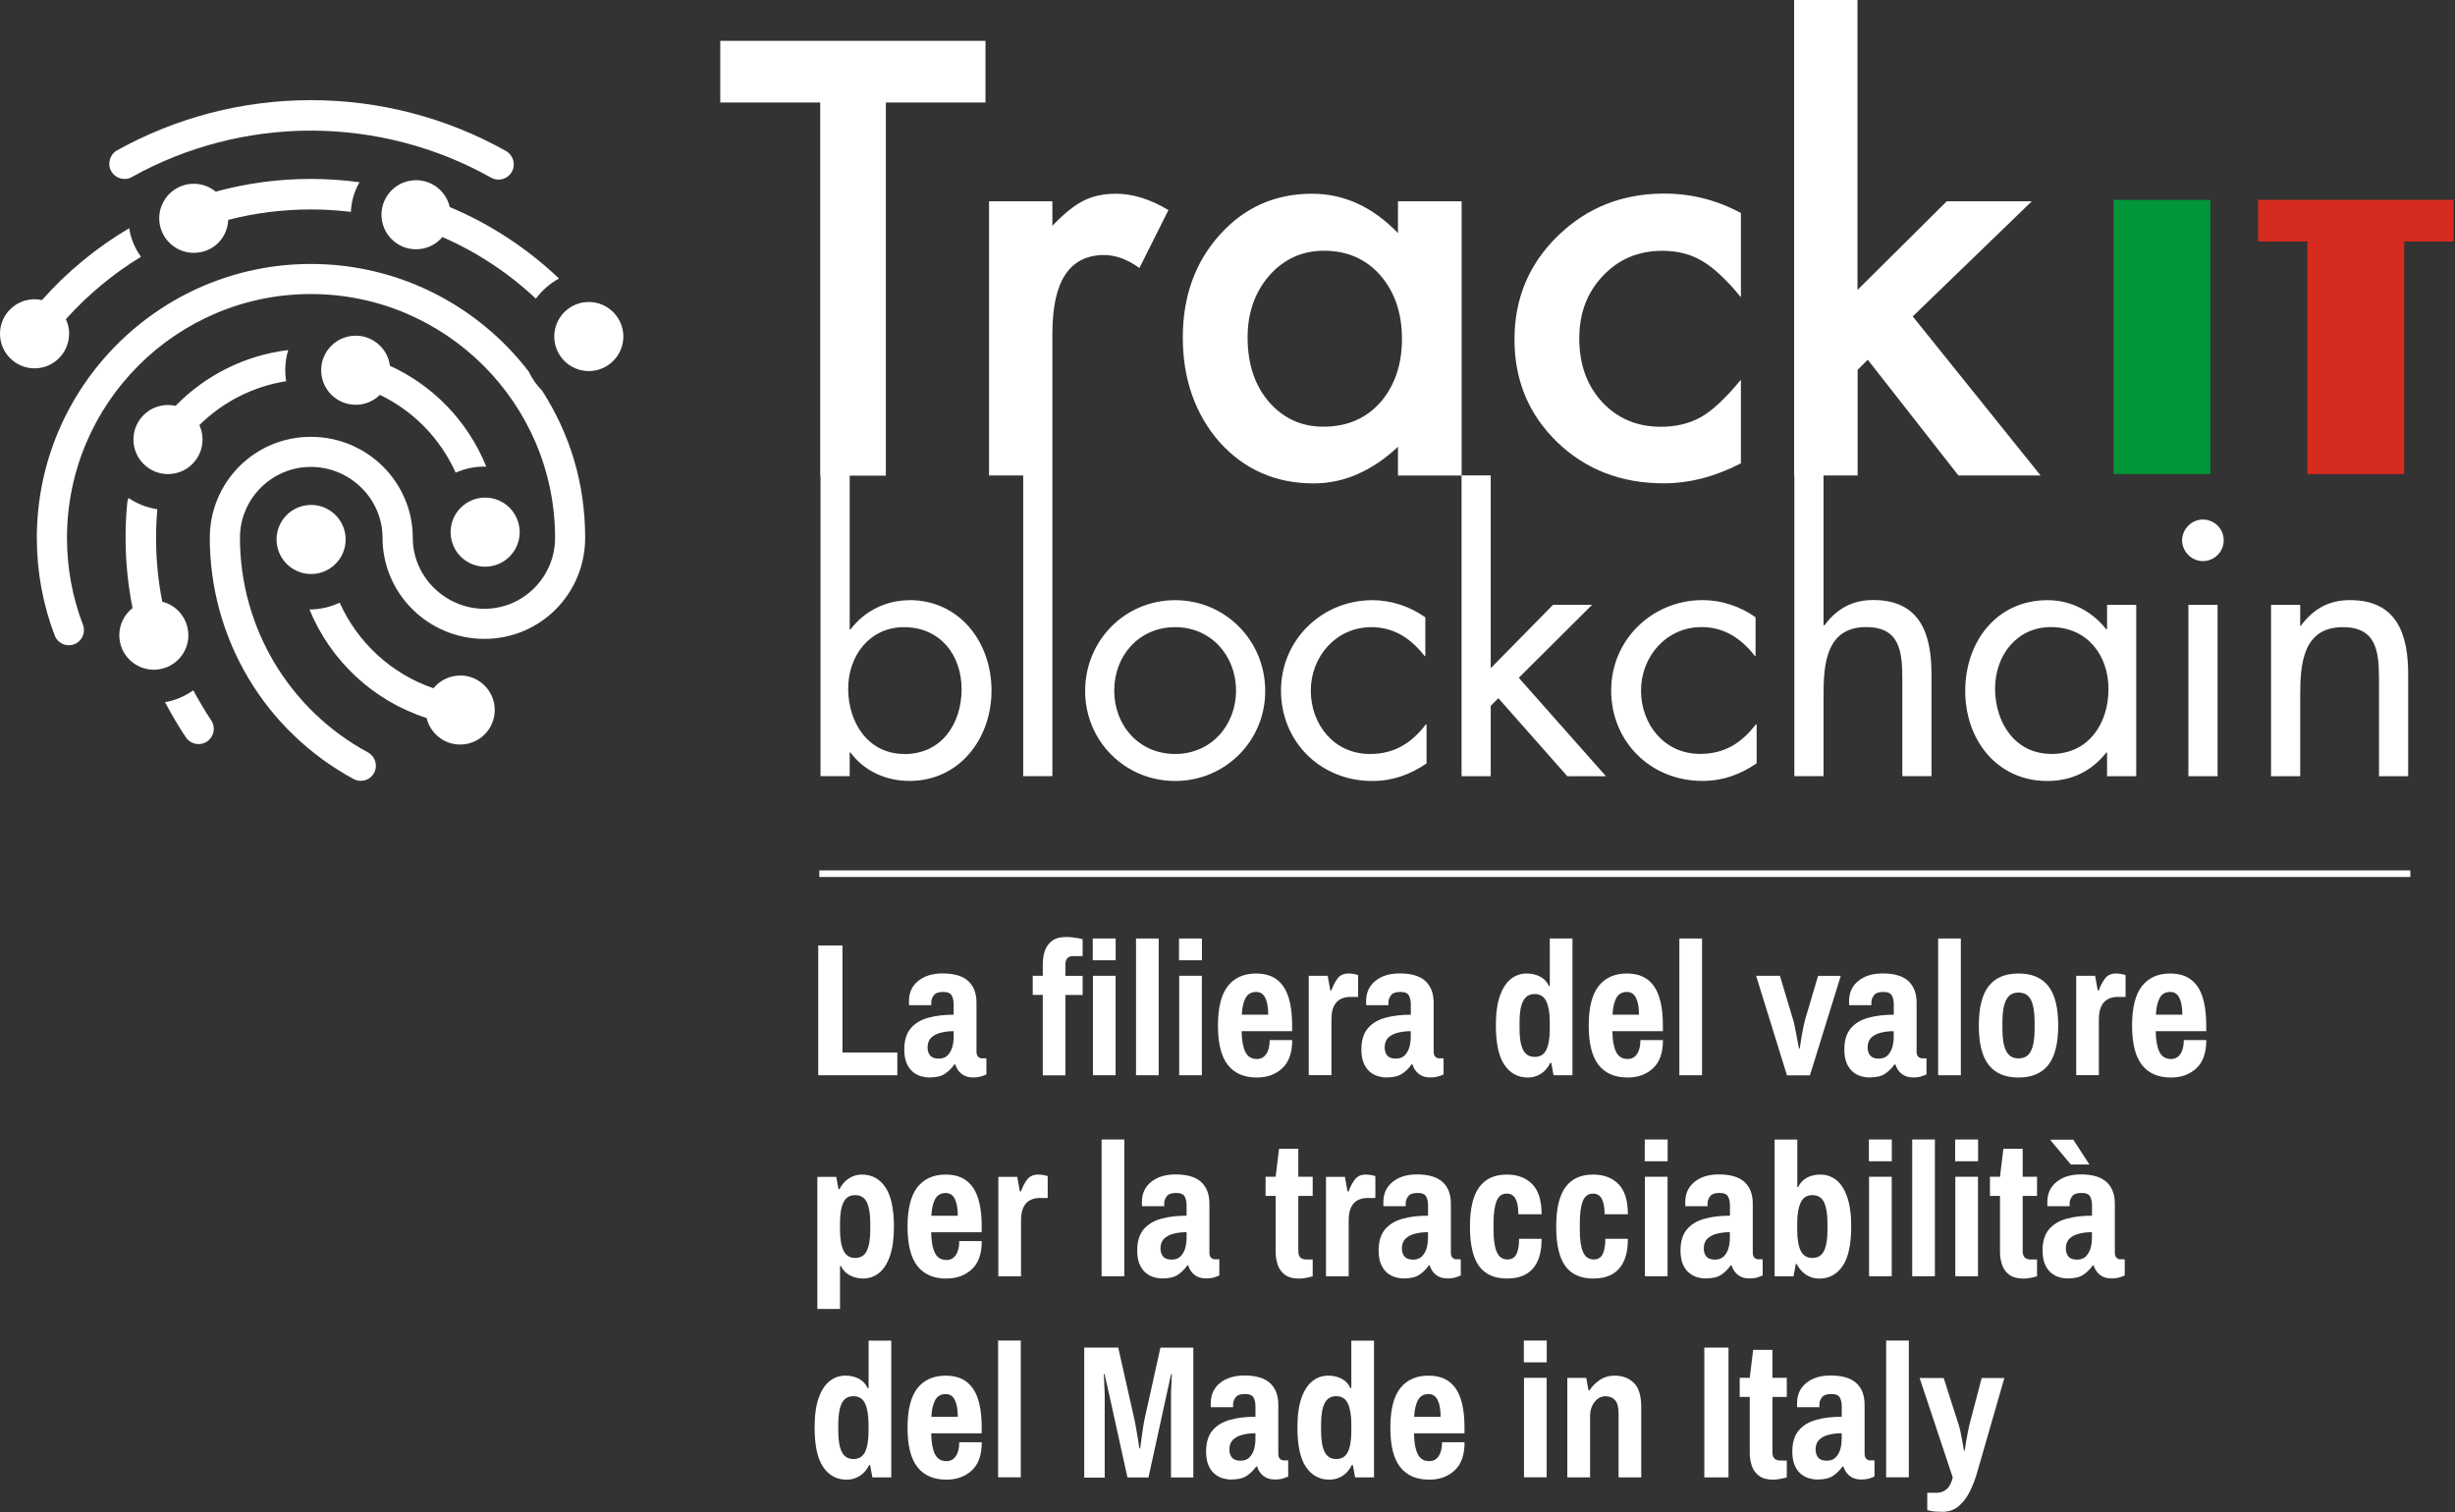 <svg width="284" height="175" viewBox="0 0 284 175" fill="none" xmlns="http://www.w3.org/2000/svg">
<rect x="0" y="0" width="284" height="175" fill="#333333" stroke="none"/>
<g clip-path="url(#clip0_220_3140)">
<path d="M21.786 73.492C21.786 71.62 20.5 70.055 18.769 69.617C18.296 67.203 18.052 64.737 18.052 62.245C18.052 61.134 18.104 60.023 18.2 58.921C16.976 58.737 15.848 58.283 14.868 57.618C14.789 57.793 14.737 57.977 14.719 58.178C14.588 59.525 14.527 60.889 14.527 62.245C14.527 64.991 14.807 67.702 15.332 70.352C14.405 71.087 13.801 72.215 13.801 73.492C13.801 75.704 15.594 77.489 17.798 77.489C20.002 77.489 21.795 75.696 21.795 73.492" fill="white"/>
<path d="M24.961 22.18C24.27 21.611 23.378 21.261 22.416 21.261C20.212 21.261 18.419 23.054 18.419 25.258C18.419 27.462 20.212 29.255 22.416 29.255C24.62 29.255 26.308 27.567 26.404 25.442C29.5 24.637 32.692 24.235 35.972 24.235C37.529 24.235 39.068 24.331 40.59 24.515C40.642 23.273 41.001 22.101 41.587 21.086C39.741 20.833 37.87 20.701 35.972 20.701C32.194 20.701 28.52 21.2 24.961 22.171" fill="white"/>
<path d="M8.002 38.631C8.002 38.027 7.863 37.45 7.618 36.934C10.145 34.118 13.084 31.669 16.311 29.71C15.611 28.756 15.13 27.628 14.947 26.404C11.186 28.625 7.758 31.441 4.854 34.721C4.574 34.66 4.294 34.625 3.997 34.625C1.784 34.625 0 36.418 0 38.622C0 40.826 1.793 42.619 3.997 42.619C6.201 42.619 7.994 40.826 7.994 38.622" fill="white"/>
<path d="M48.129 20.85C45.916 20.85 44.132 22.643 44.132 24.847C44.132 27.051 45.925 28.844 48.129 28.844C49.353 28.844 50.446 28.293 51.181 27.427C55.151 29.159 58.807 31.564 61.991 34.555C62.699 33.602 63.618 32.797 64.667 32.229C60.976 28.713 56.691 25.914 52.029 23.955C51.627 22.18 50.035 20.85 48.137 20.85" fill="white"/>
<path d="M15.27 20.474C21.559 16.967 28.721 15.113 35.972 15.113C43.222 15.113 50.481 16.993 56.804 20.553C57.076 20.71 57.373 20.78 57.67 20.78C58.291 20.78 58.886 20.457 59.21 19.879C59.691 19.031 59.385 17.955 58.536 17.474C51.688 13.617 43.887 11.588 35.972 11.588C28.057 11.588 20.369 13.6 13.547 17.395C12.699 17.868 12.393 18.944 12.865 19.801C13.338 20.658 14.413 20.955 15.27 20.483" fill="white"/>
<path d="M35.989 58.422C33.777 58.422 31.992 60.215 31.992 62.419C31.992 64.623 33.785 66.416 35.989 66.416C38.193 66.416 39.986 64.623 39.986 62.419C39.986 60.215 38.193 58.422 35.989 58.422Z" fill="white"/>
<path d="M68.113 34.94C65.9 34.94 64.116 36.733 64.116 38.937C64.116 41.141 65.909 42.934 68.113 42.934C70.317 42.934 72.11 41.141 72.11 38.937C72.11 36.733 70.317 34.94 68.113 34.94Z" fill="white"/>
<path d="M45.111 42.339C44.867 40.371 43.187 38.84 41.15 38.84C38.937 38.84 37.153 40.633 37.153 42.837C37.153 45.041 38.946 46.834 41.15 46.834C42.243 46.834 43.231 46.397 43.948 45.688C47.77 47.525 50.901 50.665 52.712 54.688C53.717 54.242 54.837 53.988 56.017 53.988C56.096 53.988 56.175 53.988 56.254 53.988C54.102 48.688 50.07 44.595 45.111 42.321" fill="white"/>
<path d="M52.126 61.571C52.126 63.784 53.918 65.568 56.122 65.568C58.326 65.568 60.119 63.775 60.119 61.571C60.119 59.367 58.326 57.574 56.122 57.574C53.918 57.574 52.126 59.367 52.126 61.571Z" fill="white"/>
<path d="M61.169 42.995C55.361 35.43 46.222 30.541 35.963 30.541C18.48 30.541 4.259 44.761 4.259 62.245C4.259 66.136 4.959 69.932 6.332 73.535C6.673 74.436 7.688 74.891 8.588 74.541C9.489 74.2 9.944 73.186 9.594 72.285C8.37 69.075 7.749 65.699 7.749 62.236C7.749 46.677 20.404 34.022 35.963 34.022C51.522 34.022 64.212 46.677 64.212 62.236C64.212 66.757 60.548 70.439 56.044 70.439C51.54 70.439 47.753 66.757 47.753 62.236C47.753 55.79 42.47 50.542 35.963 50.542C29.456 50.542 24.27 55.79 24.27 62.236C24.27 73.894 30.646 84.582 40.905 90.135C41.167 90.275 41.456 90.345 41.735 90.345C42.356 90.345 42.96 90.013 43.275 89.427C43.738 88.578 43.415 87.52 42.566 87.057C33.436 82.115 27.759 72.6 27.759 62.227C27.759 57.705 31.442 54.023 35.963 54.023C40.485 54.023 44.254 57.705 44.254 62.227C44.254 68.673 49.537 73.92 56.035 73.92C62.533 73.92 67.693 68.673 67.693 62.227C67.693 55.781 65.865 50.131 62.725 45.216C62.087 44.569 61.554 43.817 61.16 42.986" fill="white"/>
<path d="M53.236 78.162C51.986 78.162 50.875 78.739 50.14 79.631C45.277 77.978 41.359 74.34 39.295 69.731C38.228 70.23 37.047 70.518 35.797 70.518C38.219 76.422 43.161 81.092 49.353 83.077C49.773 84.835 51.347 86.147 53.236 86.147C55.44 86.147 57.233 84.354 57.233 82.15C57.233 79.946 55.44 78.153 53.236 78.153" fill="white"/>
<path d="M22.363 79.867C21.41 80.55 20.308 81.031 19.092 81.249C19.774 82.544 20.675 84.083 21.497 85.307C21.838 85.815 22.398 86.094 22.967 86.094C23.308 86.094 23.649 85.998 23.946 85.797C24.76 85.255 24.978 84.162 24.436 83.348C23.736 82.308 22.949 80.969 22.363 79.876" fill="white"/>
<path d="M20.308 46.957C20.028 46.895 19.731 46.861 19.433 46.861C17.221 46.861 15.437 48.653 15.437 50.857C15.437 53.061 17.229 54.854 19.433 54.854C21.637 54.854 23.43 53.061 23.43 50.857C23.43 50.263 23.299 49.694 23.063 49.187C25.792 46.493 29.29 44.709 33.094 44.105C33.033 43.694 32.998 43.266 32.998 42.829C32.998 42.024 33.121 41.237 33.339 40.502C28.372 41.106 23.789 43.388 20.317 46.948" fill="white"/>
<path d="M131.809 31.013L135.168 24.305C133.06 23.045 131.04 22.416 129.107 22.416C127.655 22.416 126.396 22.687 125.329 23.229C124.288 23.754 123.09 24.716 121.743 26.124V23.29H114.414V55.012H118.367V89.803H121.743V55.012V38.561C121.743 32.526 123.737 29.509 127.734 29.509C129.054 29.509 130.419 30.007 131.809 31.004M214.895 55.012V42.794L216.067 41.622L226.554 55.012H236.06L221.271 36.61L235.046 23.29H225.207L214.878 33.549V0H207.549V55.012H207.575V89.803H210.951V80.401C210.951 76.859 211.248 72.556 215.884 72.556C219.811 72.556 220.064 75.424 220.064 78.626V89.803H223.44V78.031C223.44 73.395 222.172 69.425 216.688 69.425C214.239 69.425 212.429 70.483 211.038 72.381L210.951 72.293V55.012H214.878H214.895ZM192.462 55.921C195.436 55.921 198.409 55.152 201.392 53.612V43.939C199.634 46.065 198.103 47.499 196.8 48.242C195.453 49.003 193.896 49.379 192.139 49.379C189.384 49.379 187.11 48.426 185.334 46.511C183.576 44.604 182.693 42.155 182.693 39.182C182.693 36.208 183.603 33.847 185.43 31.914C187.258 29.981 189.541 29.019 192.305 29.019C194.063 29.019 195.593 29.412 196.896 30.191C198.217 30.952 199.721 32.351 201.392 34.389V24.646C198.61 23.15 195.663 22.398 192.532 22.398C187.669 22.398 183.568 24.025 180.218 27.287C176.877 30.541 175.198 34.538 175.198 39.278C175.198 44.018 176.851 47.971 180.148 51.163C183.445 54.338 187.556 55.921 192.462 55.921ZM159.665 46.572C157.995 48.444 155.799 49.37 153.088 49.37C150.552 49.37 148.444 48.408 146.765 46.467C145.138 44.56 144.325 42.077 144.325 39.042C144.325 36.199 145.164 33.812 146.835 31.879C148.531 29.972 150.639 29.01 153.158 29.01C155.826 29.01 158.003 29.955 159.674 31.844C161.344 33.777 162.184 36.234 162.184 39.208C162.184 42.181 161.344 44.639 159.674 46.572M184.18 69.976H179.667L172.451 77.314V55.003H169.084V23.29H161.72V26.972C158.79 23.929 155.476 22.416 151.785 22.416C147.508 22.416 143.949 23.999 141.097 27.174C138.246 30.348 136.829 34.31 136.829 39.059C136.829 43.808 138.246 47.936 141.097 51.172C143.966 54.347 147.587 55.93 151.977 55.93C155.45 55.93 158.694 54.522 161.72 51.697V55.02H169.076V89.811H172.451V81.669L173.335 80.786L181.311 89.811H185.78L175.696 78.424L184.171 69.985L184.18 69.976ZM196.669 87.231C192.532 87.231 189.838 83.812 189.838 79.894C189.838 75.975 192.751 72.556 196.844 72.556C199.503 72.556 201.444 73.903 203.001 75.888H203.088V71.419C201.313 70.151 199.126 69.434 196.975 69.434C191.159 69.434 186.384 73.99 186.384 79.894C186.384 85.797 190.94 90.354 196.931 90.354C199.293 90.354 201.278 89.637 203.211 88.325V83.812H203.123C201.479 85.963 199.494 87.231 196.669 87.231ZM271.831 69.434C269.382 69.434 267.572 70.492 266.181 72.39H266.094V69.985H262.718V89.811H266.094V80.41C266.094 76.868 266.391 72.565 271.026 72.565C274.945 72.565 275.207 75.433 275.207 78.634V89.811H278.583V78.04C278.583 73.404 277.315 69.434 271.831 69.434ZM254.838 60.111C253.535 60.111 252.433 61.204 252.433 62.516C252.433 63.828 253.526 64.921 254.838 64.921C256.15 64.921 257.243 63.862 257.243 62.516C257.243 61.169 256.15 60.111 254.838 60.111ZM237.294 87.231C233.078 87.231 230.795 83.558 230.795 79.684C230.795 75.809 233.323 72.556 237.25 72.556C241.422 72.556 243.914 75.766 243.914 79.728C243.914 83.689 241.64 87.24 237.294 87.24M243.748 72.818H243.661C242.016 70.71 239.567 69.442 236.874 69.442C230.927 69.442 227.341 74.296 227.341 79.946C227.341 85.596 231.014 90.362 236.83 90.362C239.611 90.362 241.929 89.269 243.661 87.074H243.748V89.811H247.124V69.985H243.748V72.809V72.818ZM253.159 89.811H256.535V69.985H253.159V89.811ZM135.946 87.24C131.774 87.24 128.897 83.952 128.897 79.902C128.897 75.853 131.766 72.565 135.946 72.565C140.127 72.565 142.987 75.897 142.987 79.902C142.987 83.908 140.118 87.24 135.946 87.24ZM135.946 69.442C130.121 69.442 125.53 74.121 125.53 79.946C125.53 85.771 130.174 90.362 135.946 90.362C141.718 90.362 146.363 85.762 146.363 79.946C146.363 74.13 141.762 69.442 135.946 69.442ZM158.467 87.24C154.33 87.24 151.636 83.821 151.636 79.902C151.636 75.984 154.549 72.565 158.642 72.565C161.3 72.565 163.242 73.912 164.799 75.897H164.886V71.428C163.111 70.159 160.924 69.442 158.773 69.442C152.957 69.442 148.19 73.999 148.19 79.902C148.19 85.806 152.747 90.362 158.738 90.362C161.099 90.362 163.085 89.645 165.026 88.334V83.821H164.939C163.295 85.972 161.309 87.24 158.484 87.24M104.618 87.24C100.403 87.24 98.12 83.567 98.12 79.692C98.12 75.818 100.648 72.565 104.575 72.565C108.746 72.565 111.239 75.774 111.239 79.736C111.239 83.698 108.965 87.249 104.618 87.249M105.169 69.451C102.467 69.451 99.983 70.719 98.383 72.827H98.295V55.038H102.476V11.859H114.003V4.723H83.322V11.859H94.884V55.012H94.919V89.803H98.295V87.065H98.383C99.983 89.217 102.476 90.354 105.213 90.354C111.029 90.354 114.702 85.421 114.702 79.894C114.702 74.366 111.073 69.434 105.169 69.434" fill="white"/>
<path d="M255.695 23.124H244.5V54.846H255.695V23.124Z" fill="#009639"/>
<path d="M283.83 23.124H261.214V27.943H266.925V54.854H278.119V27.943H283.83V23.124Z" fill="#D62B1F"/>
<path d="M278.836 100.709H94.779V101.47H278.836V100.709Z" fill="white"/>
<path d="M94.657 124.41V109.394H97.455V121.778H103.805V124.41H94.657Z" fill="white"/>
<path d="M108.589 122.486C109.009 122.486 109.35 122.372 109.595 122.136C109.84 121.9 110.023 121.594 110.146 121.218C110.259 120.842 110.321 120.422 110.321 119.967V119.311C109.813 119.311 109.324 119.364 108.869 119.478C108.405 119.583 108.029 119.775 107.741 120.046C107.452 120.317 107.303 120.702 107.303 121.192C107.303 121.585 107.408 121.9 107.609 122.136C107.811 122.372 108.143 122.486 108.598 122.486M107.505 124.673C107.242 124.673 106.945 124.629 106.604 124.541C106.271 124.454 105.948 124.297 105.65 124.06C105.353 123.824 105.099 123.501 104.907 123.072C104.715 122.652 104.61 122.101 104.61 121.428C104.61 120.396 104.855 119.582 105.344 118.997C105.834 118.411 106.507 117.999 107.365 117.763C108.222 117.527 109.21 117.405 110.321 117.405V116.198C110.321 115.804 110.251 115.472 110.102 115.192C109.953 114.912 109.63 114.772 109.114 114.772C108.572 114.772 108.204 114.903 108.021 115.166C107.828 115.428 107.732 115.699 107.732 115.97V116.303H105.169C105.152 116.233 105.152 116.154 105.152 116.084V115.822C105.152 114.86 105.502 114.081 106.21 113.504C106.919 112.927 107.863 112.63 109.044 112.63C110.382 112.63 111.379 112.927 112.009 113.513C112.647 114.108 112.962 114.938 112.962 116.014V121.682C112.962 121.961 113.032 122.154 113.163 122.276C113.294 122.39 113.434 122.451 113.583 122.451H114.108V124.314C113.959 124.384 113.767 124.463 113.513 124.541C113.268 124.62 112.944 124.664 112.551 124.664C112.026 124.664 111.589 124.524 111.239 124.253C110.889 123.973 110.644 123.614 110.513 123.16H110.408C110.085 123.614 109.717 123.973 109.289 124.253C108.869 124.533 108.265 124.664 107.496 124.664" fill="white"/>
<path d="M126.431 112.901H129.054V124.41H126.431V112.901ZM126.413 108.589H129.063V111.108H126.413V108.589ZM120.632 124.41V115.113H119.469V112.901H120.632V111.501C120.632 110.994 120.711 110.496 120.868 110.023C121.026 109.551 121.305 109.166 121.699 108.86C122.093 108.563 122.644 108.414 123.343 108.414C123.649 108.414 123.99 108.44 124.358 108.493C124.725 108.545 125.023 108.606 125.241 108.676V110.627H124.165C123.553 110.627 123.247 110.942 123.247 111.571V112.909H125.241V115.122H123.247V124.419H120.623L120.632 124.41Z" fill="white"/>
<path d="M134.04 108.589H131.416V124.41H134.04V108.589Z" fill="white"/>
<path d="M136.41 112.901H139.033V124.41H136.41V112.901ZM136.392 108.589H139.042V111.108H136.392V108.589Z" fill="white"/>
<path d="M143.651 117.405H146.712C146.712 116.574 146.599 115.927 146.371 115.463C146.144 115 145.794 114.772 145.313 114.772C144.753 114.772 144.351 115 144.097 115.463C143.844 115.927 143.695 116.565 143.651 117.405ZM145.4 124.673C143.922 124.673 142.803 124.192 142.042 123.221C141.272 122.25 140.896 120.728 140.896 118.655C140.896 116.583 141.281 115.061 142.042 114.09C142.812 113.119 143.896 112.638 145.313 112.638C146.73 112.638 147.736 113.119 148.435 114.09C149.126 115.061 149.476 116.583 149.476 118.655V119.311H143.634C143.651 120.335 143.782 121.122 144.054 121.69C144.316 122.25 144.771 122.53 145.409 122.53C145.864 122.53 146.222 122.338 146.485 121.953C146.747 121.568 146.878 121.034 146.878 120.343H149.485C149.485 121.813 149.1 122.906 148.321 123.614C147.552 124.323 146.581 124.673 145.409 124.673" fill="white"/>
<path d="M151.4 124.41V112.901H153.587L153.893 114.589H154.024C154.181 114.108 154.409 113.662 154.706 113.251C154.995 112.839 155.432 112.638 156.018 112.638C156.35 112.638 156.718 112.7 157.111 112.813V115.35H156.167C155.791 115.35 155.432 115.428 155.108 115.586C154.776 115.743 154.514 116.014 154.321 116.39C154.12 116.766 154.024 117.3 154.024 117.991V124.402H151.4V124.41Z" fill="white"/>
<path d="M161.467 122.486C161.886 122.486 162.228 122.372 162.472 122.136C162.717 121.9 162.901 121.594 163.023 121.218C163.137 120.842 163.198 120.422 163.198 119.967V119.311C162.691 119.311 162.201 119.364 161.747 119.478C161.283 119.583 160.907 119.775 160.618 120.046C160.33 120.317 160.181 120.702 160.181 121.192C160.181 121.585 160.286 121.9 160.487 122.136C160.688 122.372 161.021 122.486 161.475 122.486M160.382 124.673C160.12 124.673 159.822 124.629 159.481 124.541C159.149 124.454 158.825 124.297 158.528 124.06C158.231 123.824 157.977 123.501 157.785 123.072C157.592 122.652 157.487 122.101 157.487 121.428C157.487 120.396 157.732 119.582 158.222 118.997C158.712 118.411 159.385 117.999 160.251 117.763C161.108 117.527 162.096 117.405 163.207 117.405V116.198C163.207 115.804 163.137 115.472 162.988 115.192C162.84 114.912 162.516 114.772 162 114.772C161.458 114.772 161.091 114.903 160.907 115.166C160.715 115.428 160.618 115.699 160.618 115.97V116.303H158.056C158.038 116.233 158.038 116.154 158.038 116.084V115.822C158.038 114.86 158.388 114.081 159.097 113.504C159.805 112.918 160.75 112.63 161.93 112.63C163.268 112.63 164.257 112.927 164.895 113.513C165.534 114.108 165.848 114.938 165.848 116.014V121.682C165.848 121.961 165.918 122.154 166.05 122.276C166.181 122.39 166.321 122.451 166.469 122.451H166.994V124.314C166.845 124.384 166.653 124.463 166.399 124.541C166.154 124.62 165.831 124.664 165.437 124.664C164.913 124.664 164.475 124.524 164.125 124.253C163.776 123.973 163.531 123.614 163.4 123.16H163.295C162.971 123.614 162.604 123.973 162.175 124.253C161.755 124.533 161.152 124.664 160.382 124.664" fill="white"/>
<path d="M177.533 122.285C178.171 122.285 178.626 122.005 178.888 121.454C179.151 120.903 179.282 120.107 179.282 119.067V118.279C179.282 117.247 179.151 116.443 178.888 115.874C178.626 115.306 178.171 115.017 177.533 115.017C176.894 115.017 176.457 115.297 176.186 115.848C175.915 116.399 175.784 117.195 175.784 118.236V119.067C175.784 120.099 175.915 120.894 176.186 121.454C176.457 122.005 176.903 122.285 177.533 122.285ZM176.746 124.673C175.609 124.673 174.708 124.192 174.043 123.221C173.378 122.25 173.046 120.72 173.046 118.638C173.046 117.239 173.204 116.093 173.518 115.21C173.833 114.326 174.262 113.679 174.795 113.259C175.338 112.839 175.941 112.638 176.614 112.638C177.2 112.638 177.716 112.761 178.18 113.006C178.644 113.251 178.967 113.609 179.177 114.081H179.282V108.589H181.906V124.41H179.719L179.457 122.985H179.343C179.063 123.536 178.705 123.956 178.25 124.244C177.795 124.533 177.297 124.673 176.737 124.673" fill="white"/>
<path d="M186.541 117.405H189.602C189.602 116.574 189.488 115.927 189.261 115.463C189.034 115 188.684 114.772 188.203 114.772C187.643 114.772 187.241 115 186.987 115.463C186.734 115.927 186.585 116.565 186.541 117.405ZM188.29 124.673C186.812 124.673 185.693 124.192 184.932 123.221C184.162 122.25 183.786 120.728 183.786 118.655C183.786 116.583 184.171 115.061 184.932 114.09C185.701 113.119 186.786 112.638 188.203 112.638C189.62 112.638 190.625 113.119 191.325 114.09C192.016 115.061 192.366 116.583 192.366 118.655V119.311H186.524C186.541 120.335 186.672 121.122 186.943 121.69C187.206 122.25 187.661 122.53 188.299 122.53C188.754 122.53 189.112 122.338 189.375 121.953C189.637 121.568 189.768 121.034 189.768 120.343H192.375C192.375 121.813 191.99 122.906 191.211 123.614C190.442 124.323 189.471 124.673 188.299 124.673" fill="white"/>
<path d="M196.896 108.589H194.272V124.41H196.896V108.589Z" fill="white"/>
<path d="M206.718 124.41L203.15 112.901H205.904L207.391 117.851C207.461 118.069 207.54 118.367 207.619 118.752C207.697 119.128 207.776 119.521 207.846 119.915C207.916 120.308 208.004 120.772 208.108 121.314H208.196C208.266 120.789 208.336 120.335 208.406 119.959C208.467 119.583 208.546 119.198 208.624 118.813C208.703 118.428 208.782 118.113 208.852 117.86L210.321 112.909H212.945L209.377 124.419H206.709L206.718 124.41Z" fill="white"/>
<path d="M217.335 122.486C217.755 122.486 218.096 122.372 218.341 122.136C218.586 121.9 218.77 121.594 218.892 121.218C219.006 120.842 219.067 120.422 219.067 119.967V119.311C218.56 119.311 218.07 119.364 217.615 119.478C217.152 119.583 216.776 119.775 216.487 120.046C216.198 120.317 216.05 120.702 216.05 121.192C216.05 121.585 216.155 121.9 216.356 122.136C216.557 122.372 216.889 122.486 217.344 122.486M216.251 124.673C215.988 124.673 215.691 124.629 215.35 124.541C215.018 124.454 214.694 124.297 214.397 124.06C214.099 123.824 213.846 123.501 213.653 123.072C213.461 122.652 213.356 122.101 213.356 121.428C213.356 120.396 213.601 119.582 214.091 118.997C214.58 118.411 215.254 117.999 216.12 117.763C216.977 117.527 217.965 117.405 219.076 117.405V116.198C219.076 115.804 219.006 115.472 218.857 115.192C218.708 114.912 218.385 114.772 217.869 114.772C217.327 114.772 216.959 114.903 216.776 115.166C216.583 115.428 216.487 115.699 216.487 115.97V116.303H213.924C213.907 116.233 213.907 116.154 213.907 116.084V115.822C213.907 114.86 214.257 114.081 214.965 113.504C215.674 112.918 216.618 112.63 217.799 112.63C219.137 112.63 220.125 112.927 220.764 113.513C221.402 114.108 221.717 114.938 221.717 116.014V121.682C221.717 121.961 221.787 122.154 221.918 122.276C222.049 122.39 222.189 122.451 222.338 122.451H222.863V124.314C222.714 124.384 222.522 124.463 222.268 124.541C222.014 124.62 221.7 124.664 221.306 124.664C220.781 124.664 220.344 124.524 219.994 124.253C219.644 123.973 219.399 123.614 219.268 123.16H219.163C218.84 123.614 218.472 123.973 218.044 124.253C217.624 124.533 217.02 124.664 216.251 124.664" fill="white"/>
<path d="M226.833 108.589H224.21V124.41H226.833V108.589Z" fill="white"/>
<path d="M233.507 122.46C234.189 122.46 234.67 122.171 234.95 121.594C235.229 121.017 235.369 120.177 235.369 119.067V118.236C235.369 117.125 235.229 116.285 234.95 115.708C234.67 115.131 234.189 114.842 233.507 114.842C232.824 114.842 232.361 115.131 232.072 115.708C231.784 116.285 231.644 117.125 231.644 118.236V119.067C231.644 120.177 231.784 121.017 232.072 121.594C232.361 122.171 232.833 122.46 233.507 122.46ZM233.507 124.673C231.976 124.673 230.822 124.192 230.061 123.221C229.291 122.25 228.915 120.728 228.915 118.655C228.915 116.583 229.3 115.061 230.061 114.09C230.822 113.119 231.976 112.638 233.507 112.638C235.037 112.638 236.191 113.119 236.952 114.09C237.722 115.061 238.098 116.583 238.098 118.655C238.098 120.728 237.713 122.25 236.952 123.221C236.183 124.192 235.037 124.673 233.507 124.673Z" fill="white"/>
<path d="M240.18 124.41V112.901H242.366L242.672 114.589H242.803C242.961 114.108 243.188 113.662 243.486 113.251C243.774 112.839 244.211 112.638 244.797 112.638C245.13 112.638 245.497 112.7 245.891 112.813V115.35H244.946C244.57 115.35 244.211 115.428 243.888 115.586C243.555 115.743 243.293 116.014 243.101 116.39C242.9 116.766 242.803 117.3 242.803 117.991V124.402H240.18V124.41Z" fill="white"/>
<path d="M249.398 117.405H252.459C252.459 116.574 252.345 115.927 252.118 115.463C251.89 115 251.541 114.772 251.059 114.772C250.5 114.772 250.097 115 249.844 115.463C249.59 115.927 249.442 116.565 249.398 117.405ZM251.147 124.673C249.669 124.673 248.549 124.192 247.789 123.221C247.019 122.25 246.643 120.728 246.643 118.655C246.643 116.583 247.028 115.061 247.789 114.09C248.558 113.119 249.643 112.638 251.059 112.638C252.476 112.638 253.482 113.119 254.182 114.09C254.873 115.061 255.223 116.583 255.223 118.655V119.311H249.38C249.398 120.335 249.529 121.122 249.8 121.69C250.062 122.25 250.517 122.53 251.156 122.53C251.61 122.53 251.969 122.338 252.231 121.953C252.494 121.568 252.625 121.034 252.625 120.343H255.231C255.231 121.813 254.846 122.906 254.068 123.614C253.298 124.323 252.328 124.673 251.156 124.673" fill="white"/>
<path d="M98.925 145.549C99.563 145.549 100.018 145.269 100.28 144.718C100.543 144.167 100.674 143.371 100.674 142.331V141.5C100.674 140.468 100.543 139.672 100.28 139.112C100.018 138.561 99.563 138.281 98.925 138.281C98.286 138.281 97.849 138.561 97.578 139.112C97.307 139.663 97.175 140.459 97.175 141.5V142.287C97.175 143.319 97.307 144.123 97.578 144.692C97.849 145.26 98.295 145.549 98.925 145.549ZM94.552 151.461V136.165H96.738L97.001 137.59H97.106C97.394 137.039 97.77 136.62 98.225 136.331C98.68 136.042 99.17 135.902 99.712 135.902C100.849 135.902 101.75 136.383 102.414 137.354C103.079 138.325 103.411 139.855 103.411 141.937C103.411 143.319 103.254 144.465 102.939 145.348C102.624 146.24 102.204 146.887 101.671 147.307C101.137 147.718 100.525 147.928 99.843 147.928C99.257 147.928 98.741 147.797 98.278 147.543C97.823 147.289 97.49 146.931 97.281 146.485H97.175V151.453H94.552V151.461Z" fill="white"/>
<path d="M107.741 140.669H110.802C110.802 139.838 110.688 139.191 110.461 138.727C110.233 138.264 109.883 138.036 109.402 138.036C108.851 138.036 108.44 138.264 108.187 138.727C107.933 139.191 107.784 139.829 107.741 140.669ZM109.49 147.937C108.012 147.937 106.892 147.456 106.131 146.485C105.362 145.514 104.986 143.992 104.986 141.92C104.986 139.847 105.371 138.325 106.131 137.354C106.901 136.383 107.986 135.902 109.402 135.902C110.819 135.902 111.825 136.383 112.525 137.354C113.216 138.325 113.565 139.847 113.565 141.92V142.575H107.723C107.741 143.599 107.872 144.386 108.143 144.946C108.405 145.505 108.86 145.785 109.499 145.785C109.953 145.785 110.312 145.593 110.574 145.208C110.837 144.823 110.968 144.29 110.968 143.599H113.574C113.574 145.068 113.189 146.161 112.411 146.87C111.641 147.578 110.671 147.928 109.499 147.928" fill="white"/>
<path d="M115.49 147.674V136.165H117.676L117.982 137.853H118.113C118.271 137.372 118.498 136.926 118.795 136.515C119.084 136.103 119.521 135.902 120.107 135.902C120.44 135.902 120.807 135.964 121.201 136.077V138.614H120.256C119.88 138.614 119.521 138.692 119.198 138.85C118.865 139.007 118.603 139.278 118.411 139.663C118.209 140.039 118.113 140.573 118.113 141.264V147.674H115.49Z" fill="white"/>
<path d="M130.06 131.844H127.436V147.666H130.06V131.844Z" fill="white"/>
<path d="M135.535 145.742C135.955 145.742 136.296 145.628 136.541 145.392C136.786 145.156 136.969 144.849 137.092 144.473C137.206 144.097 137.267 143.677 137.267 143.223V142.567C136.759 142.567 136.27 142.619 135.815 142.733C135.351 142.838 134.975 143.03 134.687 143.301C134.398 143.573 134.249 143.957 134.249 144.447C134.249 144.841 134.354 145.156 134.556 145.392C134.757 145.628 135.089 145.742 135.544 145.742M134.451 147.928C134.188 147.928 133.891 147.884 133.55 147.797C133.217 147.709 132.894 147.552 132.596 147.316C132.299 147.08 132.045 146.756 131.853 146.327C131.661 145.908 131.556 145.357 131.556 144.683C131.556 143.651 131.801 142.838 132.29 142.252C132.78 141.666 133.454 141.255 134.311 141.019C135.168 140.774 136.156 140.66 137.267 140.66V139.453C137.267 139.06 137.197 138.727 137.048 138.447C136.899 138.168 136.576 138.028 136.06 138.028C135.518 138.028 135.15 138.159 134.967 138.421C134.774 138.684 134.678 138.955 134.678 139.226V139.558H132.115C132.098 139.488 132.098 139.409 132.098 139.34V139.077C132.098 138.115 132.448 137.337 133.156 136.759C133.865 136.182 134.809 135.885 135.99 135.885C137.328 135.885 138.325 136.182 138.955 136.768C139.593 137.354 139.908 138.194 139.908 139.27V144.937C139.908 145.217 139.978 145.409 140.109 145.532C140.24 145.645 140.38 145.707 140.529 145.707H141.054V147.569C140.905 147.639 140.713 147.718 140.459 147.797C140.214 147.876 139.89 147.919 139.497 147.919C138.972 147.919 138.535 147.779 138.185 147.508C137.835 147.228 137.59 146.87 137.459 146.415H137.354C137.031 146.87 136.663 147.228 136.235 147.508C135.815 147.788 135.211 147.919 134.442 147.919" fill="white"/>
<path d="M150.281 147.937C149.581 147.937 149.03 147.788 148.636 147.491C148.243 147.193 147.963 146.809 147.806 146.327C147.648 145.855 147.569 145.365 147.569 144.849V138.369H146.406V136.156H147.569L147.963 132.92H150.193V136.156H151.855V138.369H150.193V144.779C150.193 145.409 150.499 145.724 151.112 145.724H151.855V147.674C151.663 147.736 151.418 147.788 151.112 147.849C150.805 147.911 150.526 147.937 150.281 147.937Z" fill="white"/>
<path d="M153.394 147.674V136.165H155.581L155.887 137.853H156.018C156.175 137.372 156.403 136.926 156.7 136.515C156.989 136.103 157.426 135.902 158.012 135.902C158.344 135.902 158.712 135.964 159.105 136.077V138.614H158.161C157.785 138.614 157.426 138.692 157.102 138.85C156.77 139.007 156.508 139.278 156.315 139.663C156.114 140.039 156.018 140.573 156.018 141.264V147.674H153.394Z" fill="white"/>
<path d="M163.461 145.742C163.88 145.742 164.222 145.628 164.466 145.392C164.711 145.156 164.895 144.849 165.017 144.473C165.131 144.097 165.192 143.677 165.192 143.223V142.567C164.685 142.567 164.195 142.619 163.741 142.733C163.277 142.838 162.901 143.03 162.612 143.301C162.324 143.573 162.175 143.957 162.175 144.447C162.175 144.841 162.28 145.156 162.481 145.392C162.682 145.628 163.015 145.742 163.469 145.742M162.376 147.928C162.114 147.928 161.816 147.884 161.475 147.797C161.143 147.709 160.819 147.552 160.522 147.316C160.225 147.08 159.971 146.756 159.779 146.327C159.586 145.908 159.481 145.357 159.481 144.683C159.481 143.651 159.726 142.838 160.216 142.252C160.706 141.666 161.379 141.255 162.245 141.019C163.102 140.774 164.09 140.66 165.201 140.66V139.453C165.201 139.06 165.131 138.727 164.982 138.447C164.834 138.168 164.51 138.028 163.994 138.028C163.452 138.028 163.085 138.159 162.901 138.421C162.709 138.684 162.612 138.955 162.612 139.226V139.558H160.05C160.032 139.488 160.032 139.409 160.032 139.34V139.077C160.032 138.115 160.382 137.337 161.091 136.759C161.799 136.174 162.744 135.885 163.924 135.885C165.262 135.885 166.251 136.182 166.889 136.768C167.528 137.354 167.842 138.194 167.842 139.27V144.937C167.842 145.217 167.912 145.409 168.044 145.532C168.175 145.645 168.315 145.707 168.463 145.707H168.988V147.569C168.839 147.639 168.647 147.718 168.393 147.797C168.148 147.876 167.825 147.919 167.431 147.919C166.907 147.919 166.469 147.779 166.119 147.508C165.77 147.228 165.525 146.87 165.394 146.415H165.289C164.965 146.87 164.598 147.228 164.169 147.508C163.749 147.788 163.146 147.919 162.376 147.919" fill="white"/>
<path d="M174.402 147.937C172.898 147.937 171.796 147.456 171.096 146.485C170.396 145.514 170.046 143.992 170.046 141.92C170.046 139.847 170.405 138.325 171.122 137.354C171.839 136.383 172.898 135.902 174.314 135.902C175.539 135.902 176.518 136.27 177.244 136.996C177.97 137.73 178.337 138.893 178.337 140.494H175.644C175.644 139.681 175.53 139.077 175.311 138.684C175.093 138.299 174.76 138.106 174.306 138.106C173.746 138.106 173.352 138.395 173.125 138.972C172.898 139.549 172.775 140.389 172.775 141.5V142.331C172.775 143.441 172.898 144.281 173.151 144.858C173.396 145.435 173.816 145.724 174.402 145.724C174.865 145.724 175.206 145.523 175.416 145.121C175.626 144.718 175.731 144.123 175.731 143.336H178.337C178.337 144.403 178.18 145.269 177.856 145.951C177.533 146.634 177.078 147.132 176.492 147.447C175.897 147.771 175.206 147.928 174.402 147.928" fill="white"/>
<path d="M184.381 147.937C182.877 147.937 181.775 147.456 181.075 146.485C180.375 145.514 180.025 143.992 180.025 141.92C180.025 139.847 180.384 138.325 181.101 137.354C181.818 136.383 182.877 135.902 184.293 135.902C185.518 135.902 186.497 136.27 187.223 136.996C187.949 137.73 188.317 138.893 188.317 140.494H185.623C185.623 139.681 185.509 139.077 185.29 138.684C185.072 138.299 184.739 138.106 184.285 138.106C183.725 138.106 183.331 138.395 183.104 138.972C182.877 139.549 182.754 140.389 182.754 141.5V142.331C182.754 143.441 182.877 144.281 183.13 144.858C183.375 145.435 183.795 145.724 184.381 145.724C184.844 145.724 185.185 145.523 185.395 145.121C185.605 144.718 185.71 144.123 185.71 143.336H188.317C188.317 144.403 188.159 145.269 187.835 145.951C187.512 146.634 187.057 147.132 186.471 147.447C185.876 147.771 185.185 147.928 184.381 147.928" fill="white"/>
<path d="M190.284 136.156H192.908V147.666H190.284V136.156ZM190.267 131.844H192.917V134.363H190.267V131.844Z" fill="white"/>
<path d="M198.383 145.742C198.803 145.742 199.144 145.628 199.389 145.392C199.634 145.156 199.817 144.849 199.94 144.473C200.054 144.097 200.115 143.677 200.115 143.223V142.567C199.607 142.567 199.118 142.619 198.663 142.733C198.199 142.838 197.823 143.03 197.535 143.301C197.246 143.573 197.097 143.957 197.097 144.447C197.097 144.841 197.202 145.156 197.404 145.392C197.605 145.628 197.937 145.742 198.392 145.742M197.299 147.928C197.036 147.928 196.739 147.884 196.398 147.797C196.065 147.709 195.742 147.552 195.444 147.316C195.147 147.08 194.893 146.756 194.701 146.327C194.509 145.908 194.404 145.357 194.404 144.683C194.404 143.651 194.649 142.838 195.138 142.252C195.628 141.666 196.302 141.255 197.167 141.019C198.024 140.774 199.013 140.66 200.124 140.66V139.453C200.124 139.06 200.054 138.727 199.905 138.447C199.756 138.168 199.433 138.028 198.917 138.028C198.374 138.028 198.007 138.159 197.823 138.421C197.631 138.684 197.535 138.955 197.535 139.226V139.558H194.972C194.955 139.488 194.955 139.409 194.955 139.34V139.077C194.955 138.115 195.305 137.337 196.013 136.759C196.721 136.174 197.666 135.885 198.847 135.885C200.185 135.885 201.173 136.182 201.811 136.768C202.45 137.354 202.765 138.194 202.765 139.27V144.937C202.765 145.217 202.835 145.409 202.966 145.532C203.097 145.645 203.237 145.707 203.386 145.707H203.91V147.569C203.762 147.639 203.569 147.718 203.316 147.797C203.071 147.876 202.747 147.919 202.354 147.919C201.829 147.919 201.392 147.779 201.042 147.508C200.692 147.228 200.447 146.87 200.316 146.415H200.211C199.887 146.87 199.52 147.228 199.091 147.508C198.672 147.788 198.068 147.919 197.299 147.919" fill="white"/>
<path d="M209.656 145.549C210.295 145.549 210.75 145.269 211.012 144.718C211.274 144.167 211.406 143.371 211.406 142.331V141.5C211.406 140.468 211.274 139.672 211.012 139.112C210.75 138.561 210.295 138.281 209.656 138.281C209.018 138.281 208.581 138.57 208.31 139.138C208.038 139.707 207.907 140.511 207.907 141.543V142.331C207.907 143.363 208.038 144.158 208.31 144.718C208.581 145.269 209.027 145.549 209.656 145.549ZM210.444 147.937C209.901 147.937 209.403 147.797 208.957 147.508C208.502 147.22 208.135 146.809 207.846 146.249H207.741L207.479 147.674H205.292V131.853H207.916V137.345H208.021C208.222 136.882 208.554 136.523 209.018 136.27C209.482 136.025 209.998 135.902 210.584 135.902C211.266 135.902 211.878 136.112 212.411 136.523C212.945 136.943 213.365 137.59 213.68 138.474C213.994 139.357 214.152 140.503 214.152 141.902C214.152 143.992 213.819 145.514 213.155 146.485C212.49 147.456 211.589 147.937 210.452 147.937" fill="white"/>
<path d="M216.216 136.156H218.84V147.666H216.216V136.156ZM216.198 131.844H218.848V134.363H216.198V131.844Z" fill="white"/>
<path d="M223.833 131.844H221.21V147.666H223.833V131.844Z" fill="white"/>
<path d="M226.195 136.156H228.819V147.666H226.195V136.156ZM226.177 131.844H228.828V134.363H226.177V131.844Z" fill="white"/>
<path d="M234.075 147.937C233.375 147.937 232.824 147.788 232.431 147.491C232.037 147.193 231.757 146.809 231.6 146.327C231.442 145.855 231.364 145.365 231.364 144.849V138.369H230.201V136.156H231.364L231.757 132.92H233.988V136.156H235.649V138.369H233.988V144.779C233.988 145.409 234.294 145.724 234.906 145.724H235.649V147.674C235.457 147.736 235.212 147.788 234.906 147.849C234.6 147.911 234.32 147.937 234.075 147.937Z" fill="white"/>
<path d="M240.267 145.742C240.687 145.742 241.028 145.628 241.273 145.392C241.518 145.156 241.701 144.849 241.824 144.473C241.938 144.097 241.999 143.677 241.999 143.223V142.567C241.492 142.567 241.002 142.619 240.547 142.733C240.083 142.838 239.707 143.03 239.419 143.301C239.13 143.573 238.981 143.957 238.981 144.447C238.981 144.841 239.086 145.156 239.288 145.392C239.489 145.628 239.821 145.742 240.276 145.742M239.183 147.928C238.92 147.928 238.623 147.884 238.282 147.797C237.949 147.709 237.626 147.552 237.328 147.316C237.031 147.08 236.777 146.756 236.585 146.327C236.393 145.908 236.288 145.357 236.288 144.683C236.288 143.651 236.533 142.838 237.022 142.252C237.512 141.666 238.186 141.255 239.051 141.019C239.908 140.774 240.897 140.66 242.008 140.66V139.453C242.008 139.06 241.938 138.727 241.789 138.447C241.64 138.168 241.317 138.028 240.801 138.028C240.258 138.028 239.891 138.159 239.707 138.421C239.515 138.684 239.419 138.955 239.419 139.226V139.558H236.856C236.839 139.488 236.839 139.409 236.839 139.34V139.077C236.839 138.115 237.189 137.337 237.897 136.759C238.605 136.174 239.55 135.885 240.731 135.885C242.069 135.885 243.057 136.182 243.695 136.768C244.334 137.354 244.649 138.194 244.649 139.27V144.937C244.649 145.217 244.719 145.409 244.85 145.532C244.981 145.645 245.121 145.707 245.27 145.707H245.794V147.569C245.646 147.639 245.453 147.718 245.2 147.797C244.955 147.876 244.631 147.919 244.238 147.919C243.713 147.919 243.276 147.779 242.926 147.508C242.576 147.228 242.331 146.87 242.2 146.415H242.095C241.771 146.87 241.404 147.228 240.976 147.508C240.556 147.788 239.952 147.919 239.183 147.919" fill="white"/>
<path d="M98.724 168.813C99.362 168.813 99.817 168.533 100.079 167.982C100.342 167.431 100.473 166.635 100.473 165.595V164.808C100.473 163.775 100.342 162.971 100.079 162.402C99.817 161.834 99.362 161.545 98.724 161.545C98.085 161.545 97.648 161.825 97.377 162.376C97.106 162.927 96.974 163.723 96.974 164.764V165.595C96.974 166.627 97.106 167.423 97.377 167.982C97.648 168.533 98.094 168.813 98.724 168.813ZM97.936 171.201C96.799 171.201 95.899 170.72 95.234 169.749C94.569 168.778 94.237 167.248 94.237 165.166C94.237 163.767 94.394 162.621 94.709 161.738C95.024 160.854 95.453 160.207 95.986 159.787C96.528 159.368 97.132 159.166 97.805 159.166C98.391 159.166 98.907 159.289 99.371 159.534C99.826 159.779 100.158 160.137 100.368 160.609H100.482V155.117H103.105V170.938H100.919L100.656 169.513H100.551C100.272 170.064 99.904 170.484 99.458 170.772C99.003 171.061 98.505 171.201 97.945 171.201" fill="white"/>
<path d="M107.741 163.933H110.802C110.802 163.102 110.688 162.455 110.461 161.991C110.233 161.528 109.883 161.3 109.402 161.3C108.851 161.3 108.44 161.528 108.187 161.991C107.933 162.455 107.784 163.093 107.741 163.933ZM109.49 171.201C108.012 171.201 106.892 170.72 106.131 169.749C105.362 168.778 104.986 167.256 104.986 165.184C104.986 163.111 105.371 161.589 106.131 160.618C106.901 159.648 107.986 159.167 109.402 159.167C110.819 159.167 111.825 159.648 112.525 160.618C113.216 161.589 113.565 163.111 113.565 165.184V165.84H107.723C107.741 166.863 107.872 167.65 108.143 168.218C108.405 168.778 108.86 169.058 109.499 169.058C109.953 169.058 110.312 168.866 110.574 168.481C110.837 168.096 110.968 167.563 110.968 166.872H113.574C113.574 168.341 113.189 169.434 112.411 170.143C111.641 170.851 110.671 171.201 109.499 171.201" fill="white"/>
<path d="M118.087 155.108H115.463V170.93H118.087V155.108Z" fill="white"/>
<path d="M125.425 170.938V155.922H129.36L131.223 164.195C131.285 164.44 131.346 164.755 131.407 165.14C131.468 165.516 131.538 165.892 131.599 166.268C131.669 166.635 131.731 167.082 131.809 167.589H131.897C131.967 167.064 132.028 166.609 132.08 166.224C132.133 165.84 132.185 165.455 132.247 165.087C132.308 164.72 132.352 164.423 132.404 164.204L134.241 155.93H138.045V170.947H135.465V161.388C135.465 161.213 135.465 160.994 135.483 160.732C135.5 160.47 135.509 160.207 135.518 159.936C135.518 159.665 135.544 159.35 135.57 158.983H135.483C135.439 159.175 135.395 159.368 135.351 159.56C135.308 159.761 135.264 159.954 135.22 160.155C135.177 160.347 135.133 160.548 135.089 160.741C135.045 160.933 135.002 161.143 134.958 161.344L132.859 170.947H130.427L128.302 161.3C128.259 161.108 128.215 160.916 128.171 160.723C128.127 160.522 128.084 160.33 128.04 160.146C127.996 159.954 127.952 159.761 127.909 159.569C127.865 159.376 127.821 159.175 127.777 158.992H127.69C127.716 159.368 127.734 159.7 127.742 159.98C127.742 160.26 127.76 160.522 127.777 160.793C127.795 161.056 127.795 161.257 127.795 161.405V170.965H125.407L125.425 170.938Z" fill="white"/>
<path d="M143.503 169.006C143.922 169.006 144.263 168.892 144.508 168.656C144.753 168.42 144.937 168.113 145.059 167.737C145.173 167.361 145.234 166.942 145.234 166.487V165.831C144.727 165.831 144.237 165.883 143.782 165.997C143.319 166.102 142.943 166.294 142.654 166.565C142.366 166.837 142.217 167.221 142.217 167.711C142.217 168.105 142.322 168.42 142.523 168.656C142.724 168.892 143.057 169.006 143.511 169.006M142.418 171.192C142.156 171.192 141.858 171.148 141.517 171.061C141.185 170.973 140.861 170.816 140.564 170.58C140.267 170.344 140.013 170.02 139.821 169.592C139.628 169.172 139.523 168.621 139.523 167.947C139.523 166.915 139.768 166.102 140.258 165.516C140.748 164.93 141.421 164.519 142.278 164.283C143.135 164.038 144.124 163.924 145.234 163.924V162.717C145.234 162.324 145.164 161.991 145.016 161.711C144.867 161.432 144.543 161.292 144.027 161.292C143.485 161.292 143.126 161.423 142.934 161.685C142.742 161.948 142.645 162.219 142.645 162.49V162.822H140.083C140.065 162.752 140.065 162.674 140.065 162.604V162.341C140.065 161.379 140.415 160.601 141.124 160.024C141.832 159.446 142.777 159.149 143.957 159.149C145.295 159.149 146.293 159.446 146.922 160.032C147.561 160.618 147.876 161.458 147.876 162.534V168.201C147.876 168.481 147.945 168.673 148.077 168.796C148.208 168.918 148.348 168.971 148.496 168.971H149.021V170.833C148.873 170.903 148.68 170.982 148.427 171.061C148.182 171.14 147.858 171.183 147.464 171.183C146.94 171.183 146.502 171.043 146.153 170.772C145.803 170.492 145.558 170.134 145.427 169.679H145.322C144.998 170.134 144.631 170.492 144.202 170.772C143.782 171.052 143.179 171.183 142.409 171.183" fill="white"/>
<path d="M154.575 168.813C155.213 168.813 155.668 168.533 155.931 167.982C156.193 167.431 156.324 166.635 156.324 165.595V164.808C156.324 163.775 156.193 162.971 155.931 162.402C155.668 161.834 155.213 161.545 154.575 161.545C153.936 161.545 153.499 161.825 153.228 162.376C152.957 162.927 152.826 163.723 152.826 164.764V165.595C152.826 166.627 152.957 167.423 153.228 167.982C153.499 168.533 153.945 168.813 154.575 168.813ZM153.788 171.201C152.651 171.201 151.75 170.72 151.085 169.749C150.421 168.778 150.088 167.248 150.088 165.166C150.088 163.767 150.246 162.621 150.561 161.738C150.875 160.854 151.304 160.207 151.837 159.787C152.38 159.368 152.983 159.166 153.657 159.166C154.243 159.166 154.759 159.289 155.222 159.534C155.686 159.779 156.009 160.137 156.219 160.609H156.324V155.117H158.948V170.938H156.761L156.499 169.513H156.385C156.105 170.064 155.747 170.484 155.292 170.772C154.837 171.061 154.339 171.201 153.779 171.201" fill="white"/>
<path d="M163.592 163.933H166.653C166.653 163.102 166.539 162.455 166.312 161.991C166.084 161.528 165.735 161.3 165.254 161.3C164.694 161.3 164.292 161.528 164.038 161.991C163.784 162.455 163.636 163.093 163.592 163.933ZM165.341 171.201C163.863 171.201 162.744 170.72 161.983 169.749C161.213 168.778 160.837 167.256 160.837 165.184C160.837 163.111 161.222 161.589 161.983 160.618C162.752 159.648 163.837 159.167 165.254 159.167C166.67 159.167 167.676 159.648 168.376 160.618C169.067 161.589 169.417 163.111 169.417 165.184V165.84H163.574C163.592 166.863 163.723 167.65 163.994 168.218C164.257 168.778 164.711 169.058 165.35 169.058C165.805 169.058 166.163 168.866 166.426 168.481C166.688 168.096 166.819 167.563 166.819 166.872H169.425C169.425 168.341 169.041 169.434 168.262 170.143C167.493 170.851 166.522 171.201 165.35 171.201" fill="white"/>
<path d="M176.3 159.42H178.923V170.93H176.3V159.42ZM176.282 155.108H178.932V157.627H176.282V155.108Z" fill="white"/>
<path d="M181.311 170.938V159.429H183.498L183.76 160.854H183.891C184.18 160.4 184.573 160.006 185.054 159.674C185.535 159.341 186.121 159.167 186.803 159.167C187.696 159.167 188.43 159.446 188.999 159.997C189.576 160.548 189.865 161.51 189.865 162.866V170.938H187.241V163.583C187.241 162.84 187.11 162.315 186.838 162.009C186.567 161.703 186.2 161.554 185.736 161.554C185.229 161.554 184.801 161.773 184.46 162.219C184.118 162.665 183.944 163.207 183.944 163.846V170.938H181.32H181.311Z" fill="white"/>
<path d="M199.957 155.922H197.159V170.938H199.957V155.922Z" fill="white"/>
<path d="M205.126 171.201C204.426 171.201 203.875 171.052 203.482 170.755C203.088 170.457 202.808 170.073 202.651 169.592C202.494 169.119 202.415 168.629 202.415 168.113V161.633H201.252V159.42H202.415L202.808 156.184H205.039V159.42H206.7V161.633H205.039V168.044C205.039 168.673 205.345 168.988 205.957 168.988H206.7V170.938C206.508 171 206.263 171.052 205.957 171.113C205.651 171.175 205.371 171.201 205.126 171.201Z" fill="white"/>
<path d="M211.318 169.006C211.738 169.006 212.079 168.892 212.324 168.656C212.569 168.42 212.753 168.113 212.875 167.737C212.989 167.361 213.05 166.942 213.05 166.487V165.831C212.543 165.831 212.053 165.883 211.598 165.997C211.135 166.102 210.758 166.294 210.47 166.565C210.181 166.837 210.033 167.221 210.033 167.711C210.033 168.105 210.138 168.42 210.339 168.656C210.54 168.892 210.872 169.006 211.327 169.006M210.234 171.192C209.971 171.192 209.674 171.148 209.333 171.061C209.001 170.973 208.677 170.816 208.38 170.58C208.082 170.344 207.829 170.02 207.636 169.592C207.444 169.172 207.339 168.621 207.339 167.947C207.339 166.915 207.584 166.102 208.074 165.516C208.563 164.93 209.237 164.519 210.103 164.283C210.96 164.038 211.948 163.924 213.059 163.924V162.717C213.059 162.324 212.989 161.991 212.84 161.711C212.691 161.432 212.368 161.292 211.852 161.292C211.309 161.292 210.942 161.423 210.758 161.685C210.566 161.948 210.47 162.219 210.47 162.49V162.822H207.907C207.89 162.752 207.89 162.674 207.89 162.604V162.341C207.89 161.379 208.24 160.601 208.948 160.024C209.657 159.438 210.601 159.149 211.782 159.149C213.12 159.149 214.108 159.446 214.747 160.032C215.385 160.618 215.7 161.458 215.7 162.534V168.201C215.7 168.481 215.77 168.673 215.901 168.796C216.032 168.918 216.172 168.971 216.321 168.971H216.846V170.833C216.697 170.903 216.505 170.982 216.251 171.061C216.006 171.14 215.682 171.183 215.289 171.183C214.764 171.183 214.327 171.043 213.977 170.772C213.627 170.492 213.382 170.134 213.251 169.679H213.146C212.823 170.134 212.455 170.492 212.027 170.772C211.607 171.052 211.003 171.183 210.234 171.183" fill="white"/>
<path d="M220.816 155.108H218.193V170.93H220.816V155.108Z" fill="white"/>
<path d="M224.664 174.918C224.14 174.918 223.72 174.891 223.414 174.83C223.108 174.769 222.95 174.734 222.95 174.725V172.714H224.131C224.507 172.714 224.866 172.574 225.189 172.303C225.522 172.023 225.758 171.568 225.898 170.947L222.067 159.438H224.848L226.58 164.842C226.65 165.061 226.728 165.341 226.798 165.673C226.868 166.006 226.938 166.338 226.991 166.67C227.052 167.003 227.113 167.388 227.192 167.842H227.279C227.341 167.422 227.393 167.046 227.454 166.723C227.516 166.399 227.577 166.076 227.638 165.743C227.708 165.411 227.769 165.114 227.822 164.869L229.247 159.438H231.871L228.723 170.361C228.486 171.192 228.189 171.953 227.839 172.644C227.481 173.335 227.043 173.894 226.536 174.306C226.029 174.725 225.399 174.926 224.656 174.926" fill="white"/>
<path d="M239.559 134.739L237.215 131.94L237.241 131.87H239.847L241.71 134.739H239.559Z" fill="white"/>
</g>
<defs>
<clipPath id="clip0_220_3140">
<rect width="283.83" height="174.918" fill="white"/>
</clipPath>
</defs>
</svg>
